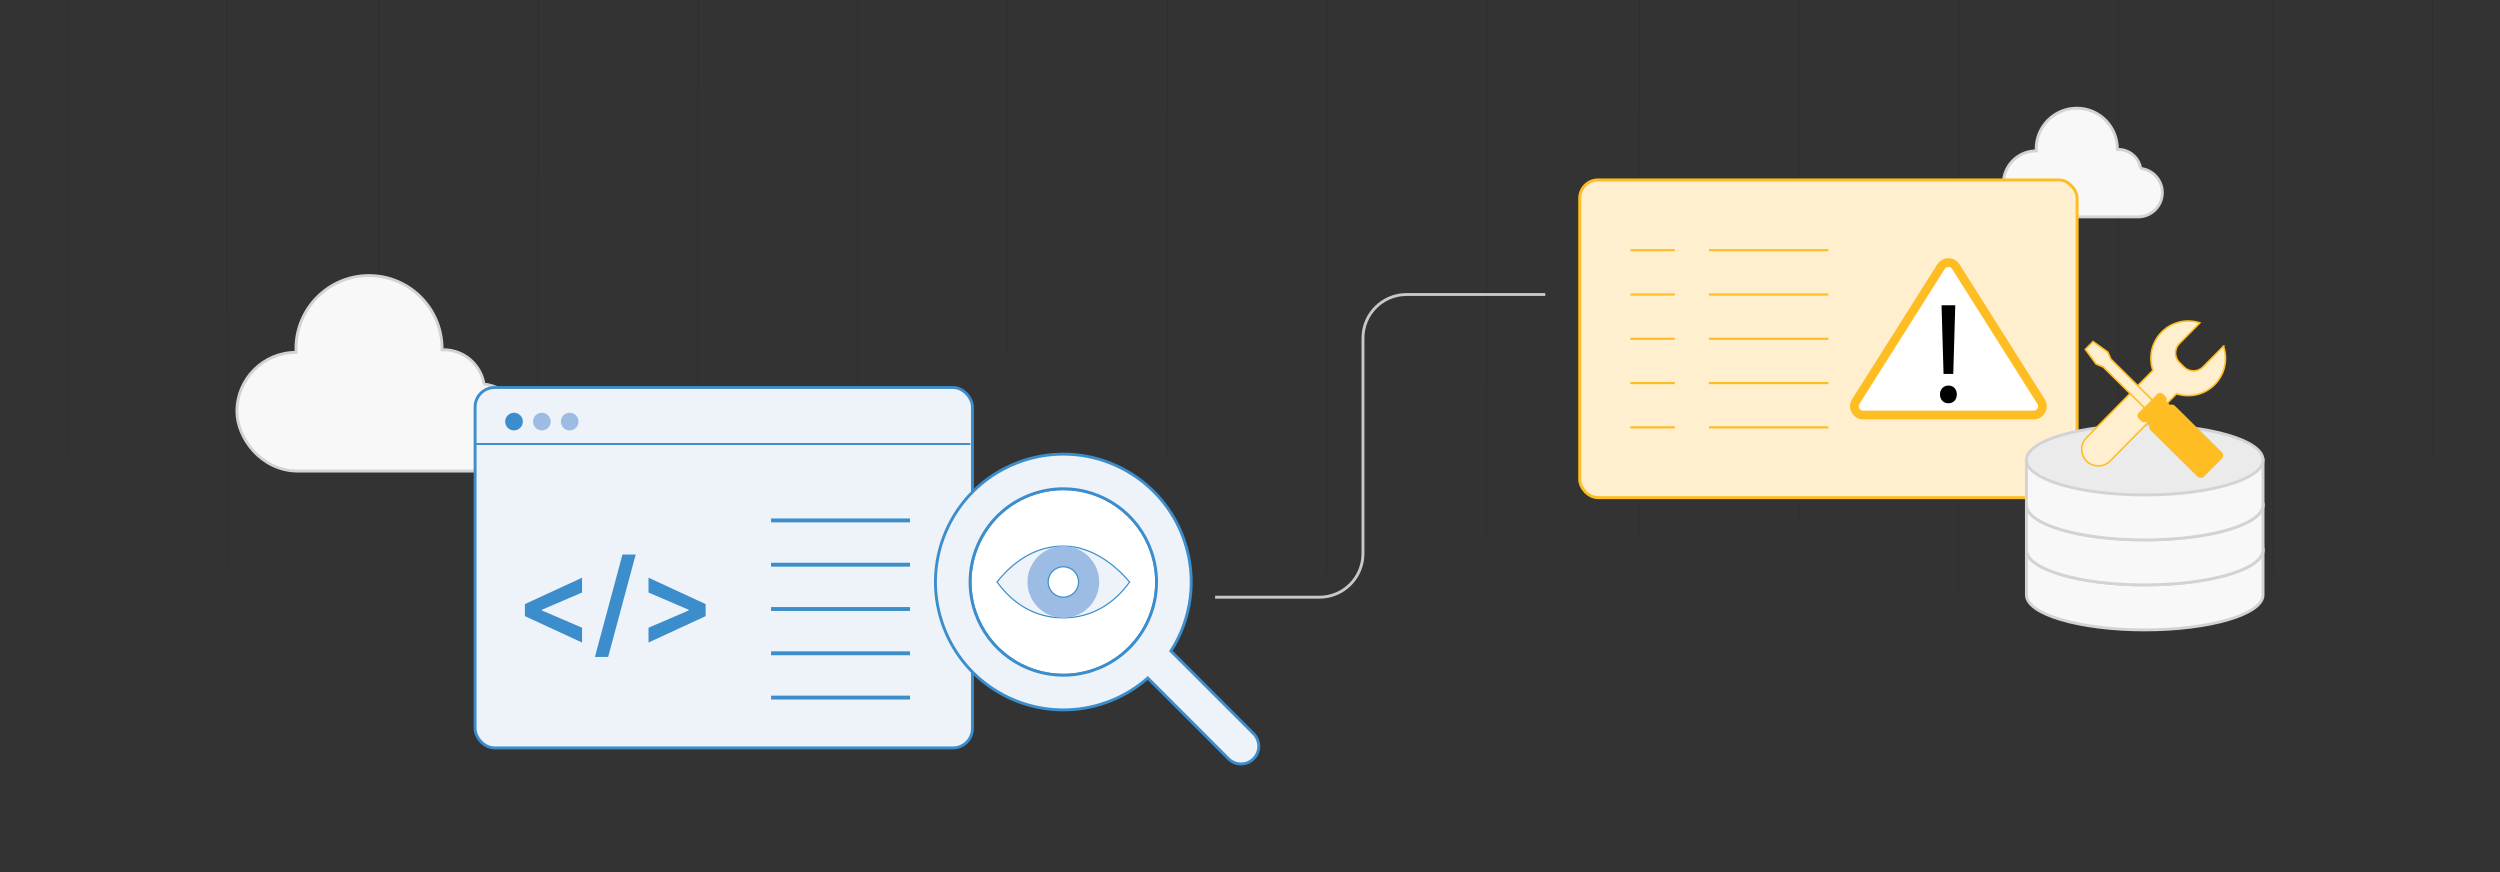 <?xml version="1.0" encoding="UTF-8"?>
<svg id="Layer_1" data-name="Layer 1" xmlns="http://www.w3.org/2000/svg" xmlns:xlink="http://www.w3.org/1999/xlink" viewBox="0 0 860 300"><rect x="0" y="0" width="860" height="300" fill="#333333" stroke="none"/>
  <defs>
    <style>
      .cls-1 {
        stroke-width: 1.03px;
      }

      .cls-1, .cls-2, .cls-3, .cls-4, .cls-5, .cls-6, .cls-7, .cls-8, .cls-9, .cls-10, .cls-11, .cls-12, .cls-13, .cls-14, .cls-15, .cls-16, .cls-17, .cls-18, .cls-19, .cls-20, .cls-21, .cls-22, .cls-23, .cls-24, .cls-25, .cls-26, .cls-27, .cls-28, .cls-29, .cls-30 {
        stroke-miterlimit: 10;
      }

      .cls-1, .cls-4, .cls-17, .cls-23, .cls-26 {
        stroke: #febe23;
      }

      .cls-1, .cls-17 {
        fill: #ffefcf;
      }

      .cls-2, .cls-4, .cls-15 {
        fill: #fff;
      }

      .cls-2, .cls-5 {
        stroke-width: .42px;
      }

      .cls-2, .cls-5, .cls-15, .cls-19, .cls-22, .cls-27 {
        stroke: #3b8dcc;
      }

      .cls-31 {
        fill: #9cbce3;
      }

      .cls-3 {
        stroke: url(#linear-gradient-12);
      }

      .cls-3, .cls-6, .cls-7, .cls-8, .cls-9, .cls-10, .cls-11, .cls-12, .cls-13, .cls-14, .cls-16, .cls-19, .cls-21, .cls-24, .cls-25, .cls-26, .cls-27, .cls-28, .cls-29, .cls-30 {
        fill: none;
      }

      .cls-3, .cls-6, .cls-7, .cls-8, .cls-9, .cls-11, .cls-12, .cls-13, .cls-14, .cls-16, .cls-21, .cls-24, .cls-25, .cls-28, .cls-29, .cls-30 {
        isolation: isolate;
        opacity: .2;
        stroke-width: .43px;
      }

      .cls-4 {
        stroke-width: 3px;
      }

      .cls-5, .cls-22 {
        fill: #eef2f9;
      }

      .cls-6 {
        stroke: url(#linear-gradient);
      }

      .cls-7 {
        stroke: url(#linear-gradient-4);
      }

      .cls-8 {
        stroke: url(#linear-gradient-5);
      }

      .cls-9 {
        stroke: url(#linear-gradient-7);
      }

      .cls-32 {
        fill: #3b8dcc;
      }

      .cls-10 {
        stroke: #c7c8ca;
      }

      .cls-11 {
        stroke: url(#linear-gradient-8);
      }

      .cls-12 {
        stroke: url(#linear-gradient-3);
      }

      .cls-13 {
        stroke: url(#linear-gradient-13);
      }

      .cls-14 {
        stroke: url(#linear-gradient-11);
      }

      .cls-16 {
        stroke: url(#linear-gradient-16);
      }

      .cls-17, .cls-23 {
        stroke-width: .56px;
      }

      .cls-18 {
        fill: #f8f8f9;
      }

      .cls-18, .cls-20 {
        stroke: #d1d3d4;
      }

      .cls-19 {
        stroke-width: .67px;
      }

      .cls-20 {
        fill: #ebebec;
      }

      .cls-21 {
        stroke: url(#linear-gradient-2);
      }

      .cls-23 {
        fill: #febe23;
      }

      .cls-24 {
        stroke: url(#linear-gradient-15);
      }

      .cls-25 {
        stroke: url(#linear-gradient-6);
      }

      .cls-26 {
        stroke-width: .75px;
      }

      .cls-27 {
        stroke-width: 1.34px;
      }

      .cls-33 {
        opacity: .5;
      }

      .cls-28 {
        stroke: url(#linear-gradient-10);
      }

      .cls-29 {
        stroke: url(#linear-gradient-14);
      }

      .cls-30 {
        stroke: url(#linear-gradient-9);
      }
    </style>
    <linearGradient id="linear-gradient" x1="335.37" y1="-1.32" x2="335.37" y2="301.32" gradientTransform="translate(682.05) rotate(-180) scale(1 -1)" gradientUnits="userSpaceOnUse">
      <stop offset="0" stop-color="#000"/>
      <stop offset="1" stop-color="#000" stop-opacity="0"/>
    </linearGradient>
    <linearGradient id="linear-gradient-2" x1="170.57" x2="170.57" xlink:href="#linear-gradient"/>
    <linearGradient id="linear-gradient-3" x1="225.5" x2="225.5" xlink:href="#linear-gradient"/>
    <linearGradient id="linear-gradient-4" x1="280.43" x2="280.43" xlink:href="#linear-gradient"/>
    <linearGradient id="linear-gradient-5" x1="551.84" x2="551.84" xlink:href="#linear-gradient"/>
    <linearGradient id="linear-gradient-6" x1="387.04" x2="387.04" xlink:href="#linear-gradient"/>
    <linearGradient id="linear-gradient-7" x1="441.97" x2="441.97" xlink:href="#linear-gradient"/>
    <linearGradient id="linear-gradient-8" x1="496.9" x2="496.9" xlink:href="#linear-gradient"/>
    <linearGradient id="linear-gradient-9" x1="603.9" x2="603.9" xlink:href="#linear-gradient"/>
    <linearGradient id="linear-gradient-10" x1="658.83" x2="658.83" xlink:href="#linear-gradient"/>
    <linearGradient id="linear-gradient-11" x1="118.11" x2="118.11" xlink:href="#linear-gradient"/>
    <linearGradient id="linear-gradient-12" x1="-46.69" x2="-46.69" xlink:href="#linear-gradient"/>
    <linearGradient id="linear-gradient-13" x1="8.24" x2="8.24" xlink:href="#linear-gradient"/>
    <linearGradient id="linear-gradient-14" x1="63.17" x2="63.17" xlink:href="#linear-gradient"/>
    <linearGradient id="linear-gradient-15" x1="-99.79" x2="-99.79" xlink:href="#linear-gradient"/>
    <linearGradient id="linear-gradient-16" x1="-154.73" x2="-154.73" xlink:href="#linear-gradient"/>
  </defs>
  <g class="cls-33">
    <g>
      <line class="cls-6" x1="346.69" y1="301.32" x2="346.69" y2="-1.32"/>
      <line class="cls-21" x1="511.49" y1="301.32" x2="511.49" y2="-1.32"/>
      <line class="cls-12" x1="456.55" y1="301.32" x2="456.55" y2="-1.32"/>
      <line class="cls-7" x1="401.62" y1="301.32" x2="401.62" y2="-1.32"/>
    </g>
    <g>
      <line class="cls-8" x1="130.22" y1="301.32" x2="130.22" y2="-1.32"/>
      <line class="cls-25" x1="295.02" y1="301.32" x2="295.02" y2="-1.32"/>
      <line class="cls-9" x1="240.08" y1="301.32" x2="240.08" y2="-1.32"/>
      <line class="cls-11" x1="185.15" y1="301.32" x2="185.15" y2="-1.32"/>
    </g>
    <g>
      <line class="cls-30" x1="78.15" y1="301.32" x2="78.15" y2="-1.32"/>
      <line class="cls-28" x1="23.22" y1="301.32" x2="23.22" y2="-1.32"/>
    </g>
    <g>
      <line class="cls-14" x1="563.95" y1="301.32" x2="563.95" y2="-1.32"/>
      <line class="cls-3" x1="728.75" y1="301.32" x2="728.75" y2="-1.32"/>
      <line class="cls-13" x1="673.81" y1="301.32" x2="673.81" y2="-1.32"/>
      <line class="cls-29" x1="618.88" y1="301.32" x2="618.88" y2="-1.32"/>
    </g>
    <g>
      <line class="cls-24" x1="781.85" y1="301.32" x2="781.85" y2="-1.32"/>
      <line class="cls-16" x1="836.78" y1="301.32" x2="836.78" y2="-1.32"/>
    </g>
  </g>
  <g>
    <path class="cls-18" d="M166.5,132.12c-1.09-6.69-6.89-11.8-13.9-11.8-.18,0-.36,0-.54.01,0-.13.01-.27.01-.4,0-13.88-11.25-25.13-25.13-25.13s-25.13,11.25-25.13,25.13c0,.43.01.86.03,1.29-.01,0-.02,0-.03,0-11.22,0-20.31,9.09-20.31,20.31,0,9.09,8.33,20.52,21.01,20.52h62.34c8.29,0,15.01-6.72,15.01-15.01h0c0-7.74-5.85-14.1-13.37-14.92Z"/>
    <path class="cls-18" d="M736.41,57.97c-.61-3.72-3.83-6.56-7.73-6.56-.1,0-.2,0-.3,0,0-.07,0-.15,0-.22,0-7.72-6.26-13.97-13.97-13.97s-13.97,6.26-13.97,13.97c0,.24,0,.48.02.72,0,0-.01,0-.02,0-6.24,0-11.29,5.06-11.29,11.29,0,5.05,4.63,11.41,11.68,11.41h34.67c4.61,0,8.35-3.74,8.35-8.35h0c0-4.3-3.26-7.84-7.44-8.3Z"/>
    <g>
      <rect class="cls-22" x="163.43" y="133.3" width="171.09" height="123.99" rx="6.71" ry="6.71"/>
      <g>
        <path class="cls-32" d="M180.57,211.95v-4.14l19.65-9.08v5.1l-13.96,5.99.16-.27v.66l-.16-.27,13.96,5.99v5.1l-19.65-9.08Z"/>
        <path class="cls-32" d="M218.68,190.76l-9.48,35.22h-4.55l9.48-35.22h4.55Z"/>
        <path class="cls-32" d="M242.74,211.95l-19.65,9.08v-5.1l13.96-5.99-.16.27v-.66l.16.27-13.96-5.99v-5.1l19.65,9.08v4.14Z"/>
      </g>
      <line class="cls-19" x1="163.5" y1="152.73" x2="333.8" y2="152.73"/>
      <circle class="cls-32" cx="176.82" cy="145.02" r="3.04"/>
      <circle class="cls-31" cx="186.4" cy="145.02" r="3.04"/>
      <circle class="cls-31" cx="195.97" cy="145.02" r="3.04"/>
      <line class="cls-27" x1="265.25" y1="179.02" x2="313.04" y2="179.02"/>
      <line class="cls-27" x1="265.25" y1="194.26" x2="313.04" y2="194.26"/>
      <line class="cls-27" x1="265.25" y1="209.5" x2="313.04" y2="209.5"/>
      <line class="cls-27" x1="265.25" y1="224.73" x2="313.04" y2="224.73"/>
      <line class="cls-27" x1="265.25" y1="239.97" x2="313.04" y2="239.97"/>
    </g>
    <g>
      <rect class="cls-1" x="543.43" y="61.9" width="171.09" height="109.29" rx="6.3" ry="6.3"/>
      <line class="cls-26" x1="560.86" y1="86.07" x2="576.16" y2="86.07"/>
      <line class="cls-26" x1="560.86" y1="101.31" x2="576.16" y2="101.31"/>
      <line class="cls-26" x1="560.86" y1="116.54" x2="576.16" y2="116.54"/>
      <line class="cls-26" x1="560.86" y1="131.78" x2="576.16" y2="131.78"/>
      <line class="cls-26" x1="560.86" y1="147.02" x2="576.16" y2="147.02"/>
      <line class="cls-26" x1="587.87" y1="86.07" x2="628.97" y2="86.07"/>
      <line class="cls-26" x1="587.87" y1="101.31" x2="628.97" y2="101.31"/>
      <line class="cls-26" x1="587.87" y1="116.54" x2="628.97" y2="116.54"/>
      <line class="cls-26" x1="587.87" y1="131.78" x2="628.97" y2="131.78"/>
      <line class="cls-26" x1="587.87" y1="147.02" x2="628.97" y2="147.02"/>
      <path class="cls-4" d="M699.61,142.77h-58.7c-2.36,0-3.8-2.6-2.54-4.6l29.35-46.46c1.18-1.86,3.9-1.86,5.07,0l29.35,46.46c1.26,2-.17,4.6-2.54,4.6Z"/>
      <path d="M667.35,135.68c0-1.77,1.23-3.05,2.9-3.05,1.77,0,2.9,1.28,2.9,3.05s-1.13,3.05-2.9,3.05-2.9-1.33-2.9-3.05ZM668.58,128.64l-.69-23.62h4.72l-.69,23.62h-3.35Z"/>
    </g>
    <g>
      <path class="cls-15" d="M365.79,168.13c-3.56,0-7.08.6-10.48,1.77h0c-8.09,2.8-14.61,8.58-18.36,16.29-3.74,7.7-4.26,16.4-1.46,24.5,4.47,12.91,16.64,21.59,30.3,21.59,3.56,0,7.08-.6,10.49-1.78,8.09-2.8,14.61-8.58,18.36-16.29,3.74-7.7,4.26-16.4,1.46-24.5-4.47-12.91-16.64-21.59-30.3-21.59h0Z"/>
      <path class="cls-22" d="M431.23,252.37l-28.42-28.42c7.01-10.95,9.13-24.88,4.55-38.12-6.3-18.2-23.34-29.61-41.56-29.61-4.77,0-9.62.78-14.39,2.43-22.96,7.94-35.13,32.99-27.19,55.95,6.29,18.19,23.34,29.61,41.56,29.61,4.77,0,9.63-.78,14.39-2.43,5.57-1.93,10.49-4.87,14.66-8.53l27.76,27.76c1.19,1.19,2.75,1.79,4.32,1.79s3.12-.6,4.32-1.79c2.38-2.38,2.38-6.25,0-8.63ZM376.27,230.5c-3.41,1.18-6.93,1.78-10.49,1.78-13.65,0-25.83-8.68-30.3-21.59-2.8-8.09-2.28-16.79,1.46-24.5,3.75-7.7,10.26-13.49,18.36-16.29h0c3.4-1.18,6.93-1.77,10.48-1.77,13.65,0,25.83,8.68,30.3,21.59,2.8,8.09,2.28,16.79-1.46,24.5-3.74,7.7-10.26,13.49-18.36,16.29Z"/>
      <g>
        <path class="cls-5" d="M388.6,200.2c-5.23,7.31-12.95,12.34-22.81,12.34s-17.45-4.94-22.81-12.34c5.4-6.77,12.95-12.34,22.81-12.34s17.85,6.55,22.81,12.34Z"/>
        <circle class="cls-31" cx="365.79" cy="200.2" r="12.34"/>
        <circle class="cls-2" cx="365.79" cy="200.2" r="5.23"/>
      </g>
    </g>
    <path class="cls-10" d="M417.99,205.44h35.87c8.28,0,15-6.72,15-15v-74.13c0-8.28,6.72-15,15-15h47.71"/>
    <g>
      <path class="cls-18" d="M697.09,189.17v15.47c0,6.65,18.22,12.04,40.7,12.04s40.7-5.39,40.7-12.04v-15.47h-81.4Z"/>
      <ellipse class="cls-18" cx="737.79" cy="189.17" rx="40.7" ry="12.04"/>
      <path class="cls-18" d="M697.09,173.69v15.47c0,6.65,18.22,12.04,40.7,12.04s40.7-5.39,40.7-12.04v-15.47h-81.4Z"/>
      <ellipse class="cls-18" cx="737.79" cy="173.69" rx="40.7" ry="12.04"/>
      <path class="cls-18" d="M697.09,158.22v15.47c0,6.65,18.22,12.04,40.7,12.04s40.7-5.39,40.7-12.04v-15.47h-81.4Z"/>
      <ellipse class="cls-20" cx="737.79" cy="158.22" rx="40.7" ry="12.04"/>
    </g>
    <g>
      <path class="cls-17" d="M764.88,119.1l-7.04,7.12c-1.79,1.81-4.71,1.83-6.53.04l-1.56-1.54c-1.81-1.79-1.83-4.71-.04-6.53l7.04-7.12c-4.48-1.47-9.6-.41-13.14,3.17-3.54,3.58-4.53,8.72-3.01,13.18l-22.84,23.13c-2.22,2.24-2.19,5.86.05,8.08h0c2.24,2.22,5.86,2.19,8.08-.05l22.84-23.13c4.48,1.47,9.6.41,13.14-3.17s4.53-8.72,3.01-13.18Z"/>
      <g>
        <rect class="cls-23" x="746.42" y="139.18" width="11.32" height="25.28" rx="1.3" ry="1.3" transform="translate(115.58 580.24) rotate(-45.36)"/>
        <rect class="cls-23" x="734.7" y="138.49" width="11.32" height="3.5" rx="1.09" ry="1.09" transform="translate(120.33 568.46) rotate(-45.36)"/>
        <rect class="cls-23" x="737.63" y="141.06" width="9.36" height="2.2" transform="translate(119.55 570.41) rotate(-45.36)"/>
        <polygon class="cls-17" points="720.01 117.5 717.36 120.18 721.06 125.22 723.48 126.22 737.79 140.35 740.44 137.67 726.13 123.54 725.1 121.13 720.01 117.5"/>
      </g>
    </g>
  </g>
</svg>
